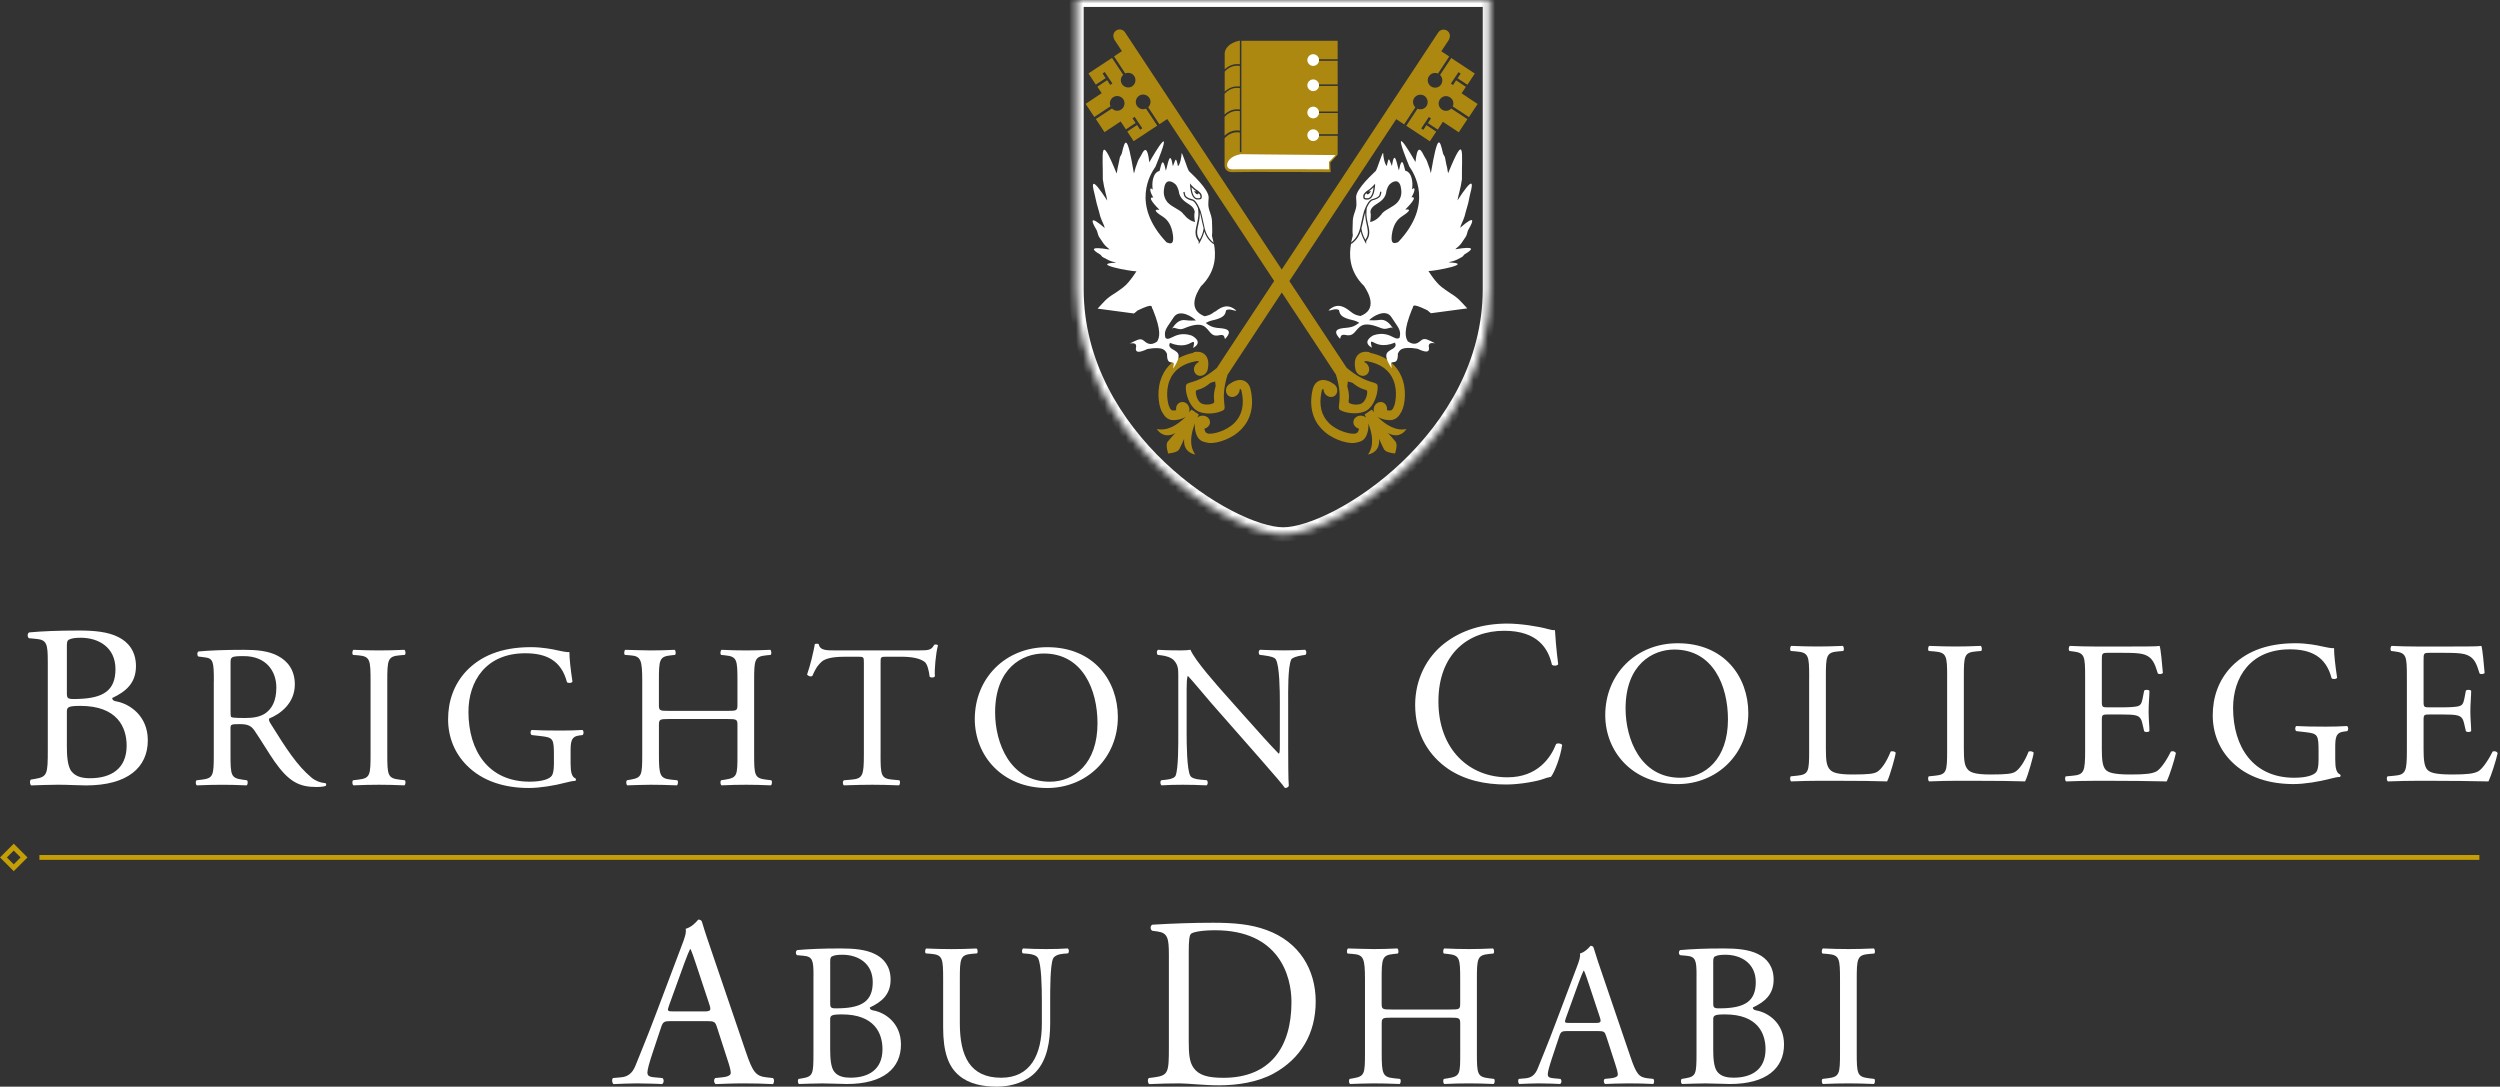 <svg width="352" height="153" viewBox="0 0 352 153" fill="none" xmlns="http://www.w3.org/2000/svg">
<rect x="0" y="0" width="352" height="153" fill="#333333" stroke="none"/>
<g clip-path="url(#clip0_2035_122)">
<path d="M6.727 93.135C6.727 90.713 6.597 90.089 5.124 89.959L4.077 89.86C3.814 89.663 3.848 89.171 4.111 89.042C5.878 88.878 8.105 88.779 11.152 88.779C13.215 88.779 15.18 88.943 16.654 89.697C18.063 90.386 19.144 91.696 19.144 93.79C19.144 96.147 17.769 97.359 15.805 98.276C15.805 98.604 16.067 98.703 16.425 98.767C18.192 99.095 20.812 100.732 20.812 104.236C20.812 108.036 17.995 110.587 12.1 110.587C11.152 110.587 9.545 110.489 8.17 110.489C6.795 110.489 5.615 110.553 4.404 110.587C4.206 110.489 4.141 109.967 4.339 109.769L4.929 109.67C6.666 109.376 6.73 109.015 6.73 105.576V93.132L6.727 93.135ZM9.415 97.492C9.415 98.409 9.449 98.474 11.117 98.409C14.457 98.279 16.258 97.297 16.258 94.217C16.258 91.136 13.867 89.796 11.38 89.796C10.66 89.796 10.169 89.86 9.872 89.993C9.545 90.092 9.415 90.256 9.415 90.846V97.495V97.492ZM9.415 105.088C9.415 106.269 9.48 107.937 10.104 108.657C10.725 109.411 11.708 109.574 12.69 109.574C15.603 109.574 17.831 108.264 17.831 104.99C17.831 102.404 16.521 99.388 11.315 99.388C9.548 99.388 9.415 99.586 9.415 100.241V105.088Z" fill="white"/>
<path d="M30.111 95.909C30.111 93.186 30.026 92.699 28.849 92.555L27.932 92.439C27.73 92.296 27.73 91.839 27.959 91.723C29.562 91.58 31.541 91.494 34.348 91.494C36.126 91.494 37.814 91.638 39.134 92.354C40.509 93.07 41.512 94.36 41.512 96.366C41.512 99.088 39.363 100.579 37.93 101.152C37.787 101.322 37.93 101.609 38.074 101.841C40.366 105.539 41.884 107.831 43.832 109.462C44.32 109.892 45.036 110.205 45.81 110.263C45.954 110.321 45.981 110.55 45.838 110.666C45.578 110.751 45.121 110.809 44.575 110.809C42.14 110.809 40.68 110.093 38.643 107.2C37.9 106.139 36.723 104.164 35.836 102.874C35.406 102.243 34.949 101.957 33.803 101.957C32.513 101.957 32.455 101.984 32.455 102.588V106.197C32.455 109.206 32.513 109.55 34.174 109.779L34.775 109.864C34.945 110.007 34.891 110.495 34.717 110.581C33.427 110.523 32.452 110.495 31.305 110.495C30.101 110.495 29.071 110.523 27.724 110.581C27.553 110.495 27.495 110.065 27.666 109.864L28.382 109.779C30.043 109.578 30.101 109.206 30.101 106.197V95.909H30.111ZM32.462 100.006C32.462 100.521 32.462 100.838 32.547 100.95C32.633 101.036 33.062 101.094 34.526 101.094C35.556 101.094 36.648 100.978 37.477 100.35C38.251 99.75 38.909 98.747 38.909 96.796C38.909 94.53 37.504 92.381 34.325 92.381C32.547 92.381 32.462 92.497 32.462 93.299V100.006Z" fill="white"/>
<path d="M52.176 95.936C52.176 92.9 52.118 92.412 50.429 92.269L49.713 92.211C49.542 92.095 49.597 91.58 49.771 91.494C51.204 91.552 52.179 91.58 53.38 91.58C54.581 91.58 55.502 91.552 56.935 91.494C57.105 91.58 57.163 92.095 56.993 92.211L56.276 92.269C54.584 92.412 54.53 92.9 54.53 95.936V106.136C54.53 109.172 54.588 109.574 56.276 109.776L56.993 109.861C57.163 109.977 57.109 110.492 56.935 110.577C55.502 110.519 54.526 110.492 53.38 110.492C52.176 110.492 51.204 110.519 49.771 110.577C49.6 110.492 49.542 110.031 49.713 109.861L50.429 109.776C52.121 109.574 52.176 109.175 52.176 106.136V95.936Z" fill="white"/>
<path d="M80.343 107.568C80.343 108.715 80.513 109.404 81.032 109.602C81.117 109.687 81.117 109.861 81.005 109.946C80.66 109.946 80.145 110.062 79.599 110.205C78.081 110.608 76.017 110.949 74.469 110.949C71.057 110.949 67.936 110.004 65.729 107.77C64.01 106.05 63.092 103.785 63.092 101.264C63.092 98.743 63.894 96.362 65.671 94.472C67.591 92.467 70.426 91.119 74.755 91.119C76.389 91.119 77.907 91.433 78.395 91.549C78.941 91.665 79.828 91.863 80.172 91.808C80.172 92.753 80.343 94.244 80.602 95.963C80.517 96.192 80.002 96.222 79.828 96.049C79.026 92.954 76.877 91.979 73.954 91.979C68.393 91.979 65.957 95.933 65.957 100.231C65.957 105.733 68.792 110.059 74.554 110.059C76.331 110.059 77.392 109.687 77.706 109.199C77.849 108.998 77.992 108.483 77.992 107.565V106.419C77.992 104.01 77.907 103.84 76.13 103.639L74.868 103.495C74.639 103.379 74.666 102.864 74.868 102.779C75.7 102.837 77.276 102.864 78.965 102.864C80.084 102.864 81.056 102.837 82.001 102.779C82.202 102.895 82.229 103.325 82.028 103.495L81.571 103.553C80.367 103.697 80.339 104.498 80.339 105.962V107.565L80.343 107.568Z" fill="white"/>
<path d="M94.21 101.237C92.835 101.237 92.777 101.295 92.777 102.155V106.194C92.777 109.202 92.92 109.605 94.524 109.776L95.356 109.861C95.53 109.977 95.472 110.492 95.298 110.577C93.749 110.519 92.777 110.492 91.658 110.492C90.427 110.492 89.451 110.55 88.335 110.577C88.165 110.492 88.107 110.031 88.278 109.861L88.765 109.776C90.369 109.489 90.427 109.202 90.427 106.194V95.878C90.427 92.869 90.225 92.381 88.735 92.269L87.991 92.211C87.82 92.095 87.875 91.58 88.049 91.494C89.454 91.522 90.427 91.58 91.658 91.58C92.777 91.58 93.749 91.552 94.981 91.494C95.151 91.58 95.209 92.095 95.039 92.211L94.493 92.269C92.832 92.439 92.774 92.869 92.774 95.878V99.173C92.774 100.06 92.832 100.091 94.206 100.091H102.4C103.775 100.091 103.833 100.064 103.833 99.173V95.878C103.833 92.869 103.775 92.439 102.086 92.269L101.541 92.211C101.37 92.095 101.425 91.58 101.599 91.494C102.919 91.552 103.891 91.58 105.065 91.58C106.238 91.58 107.156 91.552 108.445 91.494C108.616 91.58 108.674 92.095 108.503 92.211L107.903 92.269C106.241 92.439 106.183 92.869 106.183 95.878V106.194C106.183 109.202 106.241 109.574 107.903 109.776L108.592 109.861C108.762 109.977 108.708 110.492 108.534 110.577C107.159 110.519 106.183 110.492 105.065 110.492C103.891 110.492 102.857 110.519 101.599 110.577C101.428 110.492 101.37 110.031 101.541 109.861L102.086 109.776C103.833 109.489 103.833 109.202 103.833 106.194V102.155C103.833 101.295 103.775 101.237 102.4 101.237H94.206H94.21Z" fill="white"/>
<path d="M123.984 106.194C123.984 109.202 124.042 109.632 125.703 109.775L126.62 109.861C126.791 109.977 126.736 110.492 126.562 110.577C124.928 110.519 123.956 110.492 122.81 110.492C121.664 110.492 120.661 110.519 118.826 110.577C118.655 110.492 118.597 110.004 118.826 109.861L119.856 109.775C121.49 109.632 121.633 109.202 121.633 106.194V93.384C121.633 92.497 121.633 92.466 120.773 92.466H119.197C117.966 92.466 116.39 92.525 115.674 93.183C114.985 93.814 114.698 94.445 114.384 95.161C114.156 95.332 113.753 95.189 113.64 94.96C114.098 93.671 114.527 91.835 114.729 90.689C114.814 90.631 115.186 90.604 115.274 90.689C115.445 91.607 116.393 91.576 117.71 91.576H129.315C130.864 91.576 131.12 91.518 131.55 90.775C131.693 90.716 132.007 90.747 132.065 90.86C131.751 92.033 131.55 94.356 131.635 95.216C131.519 95.445 131.035 95.445 130.891 95.274C130.806 94.558 130.605 93.497 130.175 93.183C129.517 92.695 128.428 92.466 126.852 92.466H124.819C123.96 92.466 123.987 92.494 123.987 93.442V106.194H123.984Z" fill="white"/>
<path d="M137.25 101.237C137.25 95.506 141.548 91.123 147.45 91.123C154.068 91.123 157.394 95.909 157.394 100.95C157.394 106.739 152.98 110.952 147.45 110.952C141.088 110.952 137.25 106.395 137.25 101.237ZM154.528 101.841C154.528 97.113 152.437 92.013 146.962 92.013C143.981 92.013 140.112 94.046 140.112 100.323C140.112 104.563 142.176 110.065 147.822 110.065C151.26 110.065 154.528 107.487 154.528 101.841Z" fill="white"/>
<path d="M181.379 105.621C181.379 106.48 181.379 109.892 181.464 110.635C181.406 110.806 181.235 110.949 180.918 110.949C180.574 110.461 179.745 109.458 177.251 106.624L170.602 99.058C169.828 98.171 167.88 95.82 167.28 95.189H167.222C167.106 95.534 167.079 96.192 167.079 97.052V103.298C167.079 104.645 167.106 108.37 167.594 109.23C167.764 109.544 168.337 109.718 169.054 109.776L169.941 109.861C170.111 110.09 170.084 110.434 169.883 110.577C168.593 110.519 167.59 110.492 166.529 110.492C165.325 110.492 164.551 110.519 163.551 110.577C163.35 110.434 163.323 110.032 163.493 109.861L164.268 109.776C164.926 109.69 165.387 109.516 165.53 109.203C165.932 108.172 165.902 104.676 165.902 103.301V95.019C165.902 94.217 165.874 93.613 165.271 92.955C164.868 92.552 164.182 92.354 163.493 92.266L163.005 92.208C162.835 92.037 162.835 91.607 163.063 91.491C164.268 91.576 165.786 91.576 166.301 91.576C166.758 91.576 167.246 91.549 167.621 91.491C168.194 92.951 171.575 96.734 172.52 97.795L175.3 100.92C177.278 103.127 178.68 104.73 180.028 106.105H180.086C180.202 105.962 180.202 105.505 180.202 104.901V98.767C180.202 97.42 180.174 93.695 179.629 92.835C179.458 92.576 178.998 92.405 177.851 92.262L177.364 92.204C177.162 92.034 177.193 91.573 177.422 91.488C178.738 91.546 179.714 91.573 180.802 91.573C182.034 91.573 182.781 91.546 183.753 91.488C183.981 91.631 183.982 92.034 183.811 92.204L183.408 92.262C182.491 92.405 181.918 92.634 181.805 92.862C181.317 93.893 181.375 97.447 181.375 98.764V105.614L181.379 105.621Z" fill="white"/>
<path d="M203.382 90.584C205.773 88.718 208.819 87.8 212.224 87.8C213.991 87.8 216.481 88.162 218.019 88.588C218.412 88.687 218.64 88.752 218.937 88.718C218.971 89.472 219.135 91.535 219.394 93.531C219.23 93.76 218.739 93.794 218.511 93.596C218.019 91.368 216.546 88.813 211.797 88.813C206.786 88.813 202.529 91.989 202.529 98.767C202.529 105.546 206.885 109.445 212.254 109.445C216.478 109.445 218.347 106.695 219.097 104.761C219.326 104.597 219.817 104.662 219.95 104.891C219.722 106.593 218.869 108.756 218.378 109.376C217.985 109.441 217.593 109.574 217.231 109.704C216.512 109.967 214.154 110.458 212.057 110.458C209.109 110.458 206.295 109.868 203.904 108.264C201.284 106.463 199.254 103.482 199.254 99.259C199.254 95.622 200.891 92.511 203.382 90.58" fill="white"/>
<path d="M226.019 100.685C226.019 94.954 230.317 90.57 236.219 90.57C242.836 90.57 246.162 95.356 246.162 100.398C246.162 106.187 241.748 110.4 236.219 110.4C229.856 110.4 226.019 105.842 226.019 100.685ZM243.297 101.285C243.297 96.557 241.206 91.457 235.731 91.457C232.749 91.457 228.881 93.49 228.881 99.767C228.881 104.007 230.945 109.51 236.59 109.51C240.029 109.51 243.297 106.931 243.297 101.285Z" fill="white"/>
<path d="M254.732 95.325C254.732 92.317 254.674 91.859 252.869 91.716L252.153 91.658C251.982 91.542 252.037 91.027 252.211 90.942C253.814 91 254.79 91.027 255.936 91.027C257.082 91.027 258.027 91 259.46 90.942C259.63 91.027 259.688 91.546 259.518 91.658L258.829 91.716C257.137 91.859 257.082 92.317 257.082 95.325V105.297C257.082 107.101 257.167 107.848 257.683 108.391C257.996 108.705 258.542 109.049 260.807 109.049C263.243 109.049 263.843 108.933 264.304 108.677C264.877 108.333 265.624 107.302 266.194 105.839C266.364 105.696 266.91 105.812 266.91 106.01C266.91 106.323 266.108 109.247 265.706 110.021C264.242 109.963 261.524 109.936 258.569 109.936H255.933C254.728 109.936 253.811 109.963 252.207 110.021C252.037 109.936 251.979 109.475 252.149 109.305L253.009 109.22C254.67 109.049 254.728 108.647 254.728 105.638V95.322L254.732 95.325Z" fill="white"/>
<path d="M274.159 95.325C274.159 92.317 274.101 91.859 272.296 91.716L271.58 91.658C271.41 91.542 271.468 91.027 271.638 90.942C273.245 91 274.217 91.027 275.363 91.027C276.509 91.027 277.454 91 278.887 90.942C279.058 91.027 279.116 91.546 278.945 91.658L278.256 91.716C276.564 91.859 276.509 92.317 276.509 95.325V105.297C276.509 107.101 276.595 107.848 277.11 108.391C277.424 108.705 277.969 109.049 280.235 109.049C282.67 109.049 283.271 108.933 283.731 108.677C284.304 108.333 285.048 107.302 285.621 105.839C285.792 105.696 286.337 105.812 286.337 106.01C286.337 106.323 285.536 109.247 285.133 110.021C283.673 109.963 280.951 109.936 277.997 109.936H275.36C274.156 109.936 273.238 109.963 271.635 110.021C271.464 109.936 271.406 109.475 271.577 109.305L272.436 109.22C274.098 109.049 274.156 108.647 274.156 105.638V95.322L274.159 95.325Z" fill="white"/>
<path d="M293.586 95.325C293.586 92.344 293.528 91.914 291.84 91.716L291.383 91.658C291.212 91.542 291.267 91.027 291.441 90.942C292.672 91 293.648 91.027 294.821 91.027H300.208C302.043 91.027 303.732 91.027 304.076 90.942C304.247 91.43 304.421 93.493 304.533 94.752C304.417 94.923 303.96 94.981 303.817 94.81C303.387 93.463 303.128 92.46 301.64 92.088C301.04 91.945 300.122 91.918 298.86 91.918H296.796C295.937 91.918 295.937 91.975 295.937 93.064V98.795C295.937 99.596 296.022 99.596 296.882 99.596H298.543C299.747 99.596 300.634 99.538 300.979 99.426C301.323 99.31 301.524 99.139 301.668 98.423L301.896 97.249C302.04 97.079 302.527 97.079 302.64 97.277C302.64 97.966 302.524 99.081 302.524 100.169C302.524 101.2 302.64 102.291 302.64 102.919C302.524 103.12 302.04 103.12 301.896 102.946L301.637 101.827C301.521 101.312 301.323 100.882 300.75 100.739C300.348 100.623 299.662 100.596 298.543 100.596H296.882C296.022 100.596 295.937 100.623 295.937 101.37V105.409C295.937 106.927 296.022 107.903 296.483 108.391C296.827 108.735 297.427 109.049 299.948 109.049C302.156 109.049 302.984 108.933 303.616 108.619C304.131 108.333 304.905 107.33 305.649 105.839C305.85 105.696 306.249 105.781 306.365 106.04C306.164 107.043 305.447 109.25 305.076 110.025C302.497 109.967 299.945 109.939 297.397 109.939H294.818C293.586 109.939 292.611 109.967 290.922 110.025C290.752 109.939 290.694 109.479 290.864 109.308L291.809 109.223C293.443 109.08 293.586 108.65 293.586 105.641V95.325Z" fill="white"/>
<path d="M328.804 107.016C328.804 108.162 328.975 108.851 329.493 109.049C329.579 109.134 329.579 109.308 329.466 109.394C329.122 109.394 328.606 109.51 328.061 109.653C326.543 110.055 324.479 110.397 322.93 110.397C319.519 110.397 316.397 109.452 314.19 107.217C312.471 105.498 311.553 103.233 311.553 100.712C311.553 98.191 312.355 95.813 314.132 93.92C316.053 91.914 318.888 90.567 323.217 90.567C324.851 90.567 326.369 90.88 326.856 90.996C327.402 91.112 328.289 91.31 328.634 91.256C328.634 92.201 328.804 93.691 329.064 95.411C328.978 95.639 328.463 95.67 328.289 95.496C327.488 92.402 325.338 91.426 322.415 91.426C316.855 91.426 314.419 95.38 314.419 99.678C314.419 105.181 317.254 109.506 323.015 109.506C324.793 109.506 325.854 109.134 326.167 108.647C326.311 108.445 326.454 107.93 326.454 107.013V105.866C326.454 103.458 326.369 103.287 324.591 103.086L323.329 102.943C323.101 102.827 323.128 102.312 323.329 102.226C324.162 102.284 325.738 102.312 327.426 102.312C328.545 102.312 329.517 102.284 330.462 102.226C330.663 102.342 330.691 102.772 330.489 102.943L330.032 103.001C328.828 103.144 328.801 103.946 328.801 105.409V107.013L328.804 107.016Z" fill="white"/>
<path d="M338.888 95.325C338.888 92.344 338.83 91.914 337.142 91.716L336.685 91.658C336.514 91.542 336.569 91.027 336.743 90.942C337.974 91 338.95 91.027 340.123 91.027H345.51C347.345 91.027 349.034 91.027 349.378 90.942C349.549 91.43 349.723 93.493 349.835 94.752C349.719 94.923 349.262 94.981 349.119 94.81C348.689 93.463 348.43 92.46 346.942 92.088C346.342 91.945 345.424 91.918 344.162 91.918H342.098C341.239 91.918 341.239 91.975 341.239 93.064V98.795C341.239 99.596 341.324 99.596 342.184 99.596H343.845C345.049 99.596 345.936 99.538 346.281 99.426C346.625 99.31 346.826 99.139 346.97 98.423L347.198 97.249C347.342 97.079 347.829 97.079 347.942 97.277C347.942 97.966 347.826 99.081 347.826 100.169C347.826 101.2 347.942 102.291 347.942 102.919C347.826 103.12 347.342 103.12 347.198 102.946L346.939 101.827C346.823 101.312 346.625 100.882 346.052 100.739C345.65 100.623 344.964 100.596 343.845 100.596H342.184C341.324 100.596 341.239 100.623 341.239 101.37V105.409C341.239 106.927 341.324 107.903 341.785 108.391C342.129 108.735 342.729 109.049 345.25 109.049C347.458 109.049 348.286 108.933 348.918 108.619C349.433 108.333 350.207 107.33 350.951 105.839C351.152 105.696 351.551 105.781 351.667 106.04C351.466 107.043 350.749 109.25 350.378 110.025C347.799 109.967 345.247 109.939 342.699 109.939H340.12C338.888 109.939 337.913 109.967 336.224 110.025C336.054 109.939 335.996 109.479 336.166 109.308L337.111 109.223C338.745 109.08 338.888 108.65 338.888 105.641V95.325Z" fill="white"/>
<path d="M349.095 120.385H5.55V121.067H349.095V120.385Z" fill="#C39E06"/>
<path d="M1.934 122.663L0 120.729L1.934 118.795L3.868 120.729L1.934 122.663ZM0.965 120.729L1.934 121.698L2.903 120.729L1.934 119.76L0.965 120.729Z" fill="#C39E06"/>
<path d="M100.947 144.625C100.708 143.875 100.572 143.772 99.548 143.772H94.397C93.544 143.772 93.34 143.875 93.101 144.591L91.907 148.173C91.395 149.708 91.156 150.629 91.156 151.004C91.156 151.414 91.327 151.618 92.146 151.687L93.272 151.789C93.51 151.959 93.51 152.505 93.203 152.642C92.316 152.573 91.259 152.573 89.656 152.539C88.53 152.539 87.302 152.608 86.381 152.642C86.176 152.505 86.108 151.959 86.312 151.789L87.438 151.687C88.257 151.618 89.007 151.243 89.485 150.015C90.099 148.446 91.054 146.228 92.487 142.408L95.966 133.197C96.444 131.969 96.649 131.321 96.546 130.775C97.365 130.537 97.945 129.922 98.32 129.479C98.525 129.479 98.764 129.547 98.832 129.786C99.275 131.287 99.821 132.856 100.333 134.357L105.006 148.071C105.996 151.004 106.439 151.516 107.906 151.687L108.827 151.789C109.066 151.959 108.998 152.505 108.827 152.642C107.428 152.573 106.234 152.539 104.699 152.539C103.062 152.539 101.766 152.608 100.776 152.642C100.503 152.505 100.469 151.959 100.708 151.789L101.697 151.687C102.414 151.618 102.891 151.414 102.891 151.072C102.891 150.697 102.721 150.083 102.448 149.265L100.947 144.625ZM94.193 141.589C93.92 142.374 93.954 142.408 94.909 142.408H99.105C100.094 142.408 100.162 142.271 99.855 141.35L98.013 135.79C97.74 134.971 97.433 134.05 97.229 133.641H97.16C97.058 133.811 96.717 134.63 96.342 135.653L94.193 141.589Z" fill="white"/>
<path d="M114.541 137.353C114.541 135.231 114.425 134.688 113.136 134.572L112.218 134.487C111.99 134.317 112.017 133.887 112.245 133.771C113.794 133.628 115.742 133.542 118.406 133.542C120.211 133.542 121.93 133.686 123.219 134.344C124.451 134.944 125.396 136.09 125.396 137.926C125.396 139.99 124.192 141.05 122.472 141.852C122.472 142.139 122.701 142.224 123.018 142.282C124.567 142.569 126.856 144.001 126.856 147.068C126.856 150.391 124.393 152.628 119.235 152.628C118.403 152.628 117.001 152.543 115.797 152.543C114.592 152.543 113.562 152.601 112.501 152.628C112.331 152.543 112.273 152.083 112.443 151.912L112.958 151.827C114.476 151.568 114.534 151.254 114.534 148.245V137.356L114.541 137.353ZM116.892 141.163C116.892 141.965 116.919 142.023 118.382 141.965C121.306 141.849 122.882 140.989 122.882 138.298C122.882 135.606 120.791 134.429 118.611 134.429C117.98 134.429 117.55 134.487 117.294 134.6C117.008 134.685 116.892 134.828 116.892 135.343V141.16V141.163ZM116.892 147.812C116.892 148.842 116.95 150.305 117.492 150.936C118.034 151.595 118.897 151.738 119.754 151.738C122.305 151.738 124.253 150.592 124.253 147.726C124.253 145.461 123.107 142.828 118.549 142.828C117.001 142.828 116.888 142.998 116.888 143.571V147.812H116.892Z" fill="white"/>
<path d="M146.692 140.822C146.692 139.045 146.634 135.749 146.147 134.89C145.945 134.545 145.43 134.344 144.714 134.289L143.998 134.231C143.827 134.03 143.885 133.658 144.056 133.542C145.144 133.6 146.205 133.628 147.324 133.628C148.528 133.628 149.302 133.6 150.332 133.542C150.561 133.686 150.534 134.057 150.39 134.231L149.701 134.289C148.985 134.347 148.439 134.603 148.268 134.978C147.866 135.923 147.866 139.219 147.866 140.825V144.063C147.866 146.556 147.467 149.193 145.86 150.913C144.629 152.26 142.507 153.004 140.388 153.004C138.41 153.004 136.435 152.632 135.029 151.428C133.511 150.165 132.795 148.074 132.795 144.666V137.905C132.795 134.924 132.737 134.439 131.076 134.296L130.359 134.238C130.189 134.122 130.243 133.638 130.417 133.549C131.85 133.607 132.826 133.634 133.972 133.634C135.118 133.634 136.094 133.607 137.496 133.549C137.666 133.634 137.724 134.122 137.554 134.238L136.864 134.296C135.203 134.439 135.145 134.927 135.145 137.905V144.093C135.145 148.705 136.578 151.745 140.961 151.745C145.116 151.745 146.692 148.477 146.692 144.124V140.829V140.822Z" fill="white"/>
<path d="M164.578 134.46C164.578 132.072 164.407 131.356 162.975 131.151L162.224 131.049C161.951 130.878 161.917 130.332 162.258 130.196C165.158 130.025 167.921 129.923 170.82 129.923C173.72 129.923 176.108 130.128 178.325 130.946C182.931 132.618 185.25 136.507 185.25 141.01C185.25 145.512 183.169 149.06 179.281 151.175C177.063 152.369 174.266 152.813 171.639 152.813C169.456 152.813 167.273 152.54 166.079 152.54C164.646 152.54 163.418 152.574 161.815 152.642C161.61 152.54 161.542 151.994 161.746 151.789L162.531 151.687C164.51 151.414 164.578 151.005 164.578 147.423V134.46ZM167.375 146.638C167.375 148.446 167.477 149.538 168.057 150.357C168.808 151.414 170.104 151.755 172.253 151.755C178.871 151.755 181.839 147.423 181.839 141.078C181.839 137.325 180.031 130.98 171.093 130.98C169.081 130.98 167.989 131.253 167.716 131.458C167.443 131.663 167.375 132.515 167.375 134.051V146.638Z" fill="white"/>
<path d="M195.976 143.285C194.601 143.285 194.543 143.343 194.543 144.203V148.242C194.543 151.25 194.686 151.653 196.289 151.823L197.118 151.909C197.292 152.025 197.234 152.54 197.06 152.625C195.515 152.567 194.539 152.54 193.421 152.54C192.189 152.54 191.213 152.598 190.098 152.625C189.927 152.54 189.869 152.079 190.04 151.909L190.528 151.823C192.131 151.537 192.189 151.25 192.189 148.242V137.926C192.189 134.917 191.988 134.429 190.497 134.317L189.75 134.259C189.579 134.143 189.637 133.628 189.808 133.542C191.213 133.57 192.186 133.628 193.417 133.628C194.536 133.628 195.508 133.6 196.743 133.542C196.914 133.628 196.972 134.143 196.801 134.259L196.255 134.317C194.594 134.487 194.536 134.917 194.536 137.926V141.221C194.536 142.108 194.594 142.139 195.969 142.139H204.163C205.537 142.139 205.595 142.111 205.595 141.221V137.926C205.595 134.917 205.537 134.487 203.849 134.317L203.303 134.259C203.132 134.143 203.187 133.628 203.361 133.542C204.678 133.6 205.653 133.628 206.827 133.628C208 133.628 208.918 133.6 210.208 133.542C210.378 133.628 210.436 134.143 210.265 134.259L209.665 134.317C208.004 134.487 207.946 134.917 207.946 137.926V148.242C207.946 151.25 208.004 151.622 209.665 151.823L210.354 151.909C210.525 152.025 210.47 152.54 210.296 152.625C208.921 152.567 207.946 152.54 206.83 152.54C205.657 152.54 204.623 152.567 203.364 152.625C203.194 152.54 203.136 152.079 203.306 151.909L203.852 151.823C205.599 151.537 205.599 151.25 205.599 148.242V144.203C205.599 143.343 205.541 143.285 204.166 143.285H195.972H195.976Z" fill="white"/>
<path d="M226.148 145.891C225.947 145.26 225.835 145.174 224.975 145.174H220.649C219.933 145.174 219.763 145.26 219.561 145.863L218.558 148.872C218.129 150.162 217.927 150.936 217.927 151.25C217.927 151.594 218.071 151.765 218.76 151.823L219.705 151.908C219.906 152.051 219.906 152.509 219.647 152.625C218.903 152.567 218.013 152.567 216.665 152.539C215.72 152.539 214.687 152.597 213.916 152.625C213.745 152.509 213.687 152.051 213.858 151.908L214.802 151.823C215.492 151.765 216.119 151.451 216.522 150.417C217.037 149.101 217.839 147.238 219.043 144.028L221.966 136.291C222.369 135.261 222.539 134.715 222.454 134.258C223.143 134.057 223.628 133.542 223.945 133.17C224.115 133.17 224.317 133.228 224.375 133.429C224.746 134.688 225.207 136.008 225.637 137.267L229.563 148.787C230.396 151.25 230.767 151.68 231.999 151.823L232.773 151.908C232.974 152.051 232.916 152.509 232.773 152.625C231.6 152.567 230.597 152.539 229.307 152.539C227.933 152.539 226.844 152.597 226.012 152.625C225.783 152.509 225.753 152.051 225.954 151.908L226.786 151.823C227.387 151.765 227.789 151.594 227.789 151.308C227.789 150.994 227.646 150.475 227.417 149.79L226.155 145.894L226.148 145.891ZM220.475 143.342C220.247 144.001 220.274 144.031 221.076 144.031H224.6C225.432 144.031 225.487 143.915 225.231 143.145L223.682 138.474C223.454 137.785 223.194 137.014 223.024 136.67H222.966C222.88 136.813 222.594 137.502 222.277 138.362L220.472 143.349L220.475 143.342Z" fill="white"/>
<path d="M238.873 137.353C238.873 135.231 238.757 134.688 237.467 134.572L236.549 134.487C236.321 134.317 236.348 133.887 236.577 133.771C238.126 133.628 240.073 133.542 242.738 133.542C244.542 133.542 246.261 133.686 247.551 134.344C248.782 134.944 249.727 136.09 249.727 137.926C249.727 139.99 248.523 141.05 246.804 141.852C246.804 142.139 247.032 142.224 247.35 142.282C248.898 142.569 251.191 144.001 251.191 147.068C251.191 150.391 248.728 152.628 243.57 152.628C242.738 152.628 241.336 152.543 240.131 152.543C238.927 152.543 237.897 152.601 236.836 152.628C236.665 152.543 236.607 152.083 236.778 151.912L237.293 151.827C238.811 151.568 238.869 151.254 238.869 148.245V137.356L238.873 137.353ZM241.223 141.163C241.223 141.965 241.25 142.023 242.714 141.965C245.637 141.849 247.213 140.989 247.213 138.298C247.213 135.606 245.122 134.429 242.942 134.429C242.311 134.429 241.881 134.487 241.626 134.6C241.339 134.685 241.223 134.828 241.223 135.343V141.16V141.163ZM241.223 147.812C241.223 148.842 241.281 150.305 241.823 150.936C242.369 151.595 243.229 151.738 244.088 151.738C246.64 151.738 248.588 150.592 248.588 147.726C248.588 145.461 247.442 142.828 242.884 142.828C241.336 142.828 241.223 142.998 241.223 143.571V147.812Z" fill="white"/>
<path d="M259.074 137.984C259.074 134.948 259.016 134.46 257.328 134.317L256.611 134.259C256.441 134.143 256.495 133.628 256.669 133.542C258.102 133.6 259.078 133.628 260.278 133.628C261.479 133.628 262.4 133.6 263.833 133.542C264.003 133.628 264.061 134.143 263.891 134.259L263.174 134.317C261.482 134.46 261.428 134.948 261.428 137.984V148.184C261.428 151.22 261.486 151.622 263.174 151.823L263.891 151.909C264.061 152.025 264.007 152.54 263.833 152.625C262.4 152.567 261.425 152.54 260.278 152.54C259.074 152.54 258.102 152.567 256.669 152.625C256.499 152.54 256.441 152.079 256.611 151.909L257.328 151.823C259.02 151.622 259.074 151.223 259.074 148.184V137.984Z" fill="white"/>
<mask id="path-26-inside-1_2035_122" fill="white">
<path d="M209.77 -0.024V40.705C209.77 61.672 188.147 75.242 180.676 75.242C173.205 75.242 151.582 61.672 151.582 40.705V-0.024H209.788"/>
</mask>
<path d="M151.582 -0.024V-1.024H150.582V-0.024H151.582ZM209.77 -0.024H208.77V40.705H209.77H210.77V-0.024H209.77ZM209.77 40.705H208.77C208.77 50.828 203.549 59.217 197.336 65.111C194.234 68.053 190.907 70.35 187.913 71.907C184.886 73.48 182.305 74.242 180.676 74.242V75.242V76.242C182.782 76.242 185.706 75.308 188.835 73.681C191.996 72.038 195.475 69.632 198.713 66.561C205.179 60.428 210.77 51.549 210.77 40.705H209.77ZM180.676 75.242V74.242C179.047 74.242 176.466 73.48 173.439 71.907C170.445 70.35 167.118 68.053 164.016 65.111C157.803 59.217 152.582 50.828 152.582 40.705H151.582H150.582C150.582 51.549 156.173 60.428 162.639 66.561C165.876 69.632 169.356 72.038 172.517 73.681C175.646 75.308 178.569 76.242 180.676 76.242V75.242ZM151.582 40.705H152.582V-0.024H151.582H150.582V40.705H151.582ZM151.582 -0.024V0.976H209.788V-0.024V-1.024H151.582V-0.024Z" fill="white" mask="url(#path-26-inside-1_2035_122)"/>
<path d="M192.484 57.763L192.465 57.782L192.484 57.763Z" fill="#AD8810"/>
<path d="M158.506 18.228L159.887 17.314L159.457 16.65L159.761 16.453L160.837 18.067L160.532 18.264L160.102 17.601L158.722 18.515L159.618 19.878L162.935 17.69L161.357 15.288C160.909 15.485 160.371 15.341 160.084 14.911C159.779 14.445 159.905 13.8 160.389 13.477C160.855 13.172 161.501 13.297 161.823 13.782C162.11 14.212 162.021 14.75 161.662 15.091L163.24 17.493L164.351 16.758L186.602 50.466L188.108 52.761C189.274 56.58 187.983 57.404 188.807 57.799C189.704 58.247 191.479 58.408 192.483 57.763C193.487 57.1 194.025 55.414 193.971 54.41C193.935 53.514 192.68 54.356 189.614 51.792L188.108 49.515L158.363 4.494C158.076 4.135 157.556 4.028 157.162 4.297C156.767 4.548 156.642 5.068 156.875 5.48V5.516C156.875 5.516 156.875 5.534 156.875 5.552C156.875 5.552 156.875 5.552 156.893 5.57L157.968 7.201L156.857 7.937L158.435 10.339C158.883 10.142 159.421 10.285 159.708 10.716C160.012 11.182 159.887 11.827 159.421 12.15C158.955 12.455 158.309 12.329 157.986 11.863C157.7 11.433 157.771 10.877 158.148 10.536L156.57 8.152L153.253 10.339L154.293 11.917L155.673 11.002L155.243 10.339L155.548 10.142L156.624 11.756L156.319 11.953L155.889 11.289L154.508 12.204L155.118 13.118L152.859 14.624L154.078 16.471L156.355 14.965C156.158 14.517 156.301 13.979 156.731 13.692C157.197 13.369 157.843 13.513 158.166 13.979C158.47 14.445 158.345 15.091 157.879 15.413C157.449 15.7 156.893 15.628 156.57 15.27L154.293 16.758L155.512 18.605L157.789 17.099L158.524 18.21L158.506 18.228ZM189.704 54.356L189.776 53.711L190.421 53.89C191.891 55.109 192.501 54.715 192.501 55.145C192.537 55.629 192.268 56.436 191.784 56.759C191.3 57.082 190.457 56.992 190.027 56.777C189.632 56.598 190.242 56.203 189.686 54.356H189.704Z" fill="#AD8810"/>
<path d="M192.86 49.587C191.981 49.408 191.479 49.677 191.21 49.946C190.636 50.519 190.726 51.47 190.834 51.972C190.851 52.115 190.905 52.277 191.013 52.42C191.336 52.904 191.945 53.066 192.376 52.779C192.806 52.492 192.913 51.864 192.591 51.398C192.465 51.201 192.286 51.057 192.089 50.986C192.089 50.932 192.124 50.896 192.142 50.878C192.178 50.86 192.286 50.806 192.609 50.878C194.419 51.237 195.639 52.133 196.195 53.532C196.858 55.163 196.428 57.028 196.212 57.351L196.141 57.53C196.069 57.638 195.908 57.781 195.8 57.799C195.746 57.799 195.531 57.799 195.28 57.763C195.37 57.243 195.083 56.759 194.635 56.633C194.133 56.49 193.595 56.831 193.451 57.386C193.38 57.62 193.397 57.871 193.487 58.068C193.38 57.942 193.254 57.799 193.146 57.673L192.824 57.889L192.465 58.139L192.124 58.355C192.196 58.498 192.286 58.642 192.34 58.803C192.178 58.66 191.981 58.552 191.73 58.534C191.156 58.462 190.636 58.821 190.565 59.323C190.493 59.807 190.851 60.237 191.354 60.363C191.3 60.614 191.21 60.793 191.174 60.847C191.12 60.937 190.923 61.026 190.798 61.062H190.6C190.224 61.116 188.341 60.793 187.086 59.538C186.028 58.462 185.688 57.01 186.064 55.199C186.118 54.894 186.226 54.787 186.244 54.769C186.261 54.769 186.297 54.769 186.351 54.769C186.351 54.984 186.405 55.199 186.53 55.396C186.853 55.88 187.463 56.042 187.893 55.755C188.323 55.468 188.413 54.84 188.108 54.374C188.019 54.231 187.893 54.123 187.768 54.052C187.337 53.747 186.513 53.298 185.759 53.603C185.419 53.747 184.971 54.087 184.791 54.966C184.146 58.05 185.401 59.879 186.566 60.847C188.037 62.084 190.134 62.568 190.941 62.317H190.977C191.156 62.281 191.515 62.21 191.838 62.012C191.999 61.905 192.16 61.743 192.286 61.528C192.537 61.116 192.752 60.327 192.644 59.592C193.254 61.098 193.505 62.748 192.609 64.002C192.913 63.931 194.204 63.662 194.186 62.048C194.186 61.959 194.186 61.869 194.168 61.779C194.168 61.797 194.186 61.833 194.204 61.851C194.545 62.586 194.545 62.64 194.724 62.963C194.904 63.285 194.85 63.662 196.428 63.859C196.876 62.317 196.499 62.21 196.266 61.923C196.051 61.636 195.997 61.6 195.459 61.008C195.441 60.99 195.424 60.955 195.388 60.937C195.477 60.99 195.549 61.026 195.639 61.08C197.109 61.743 197.862 60.65 198.041 60.399C196.535 60.739 195.101 59.825 193.953 58.677C194.599 59.09 195.424 59.197 195.926 59.144C196.177 59.108 196.374 59.018 196.553 58.91C196.876 58.695 197.055 58.408 197.163 58.247V58.211C197.719 57.566 198.095 55.432 197.539 53.603C197.091 52.151 195.926 50.286 192.824 49.659L192.86 49.587Z" fill="#AD8810"/>
<path d="M203.116 17.116L205.393 18.622L206.612 16.776L204.335 15.288C203.994 15.646 203.438 15.718 203.026 15.431C202.542 15.108 202.416 14.481 202.739 13.997C203.062 13.513 203.689 13.387 204.173 13.71C204.604 13.997 204.747 14.534 204.55 14.983L206.827 16.489L208.046 14.642L205.787 13.136L206.397 12.222L205.016 11.307L204.586 11.971L204.281 11.773L205.357 10.16L205.662 10.357L205.231 11.02L206.612 11.935L207.652 10.357L204.335 8.17L202.757 10.554C203.116 10.895 203.187 11.451 202.918 11.881C202.614 12.365 201.968 12.491 201.484 12.168C201.018 11.845 200.874 11.218 201.197 10.733C201.484 10.303 202.022 10.16 202.47 10.357L204.048 7.954L202.936 7.219L204.012 5.588C204.012 5.588 204.012 5.588 204.03 5.57C204.03 5.57 204.03 5.552 204.03 5.534V5.498C204.263 5.086 204.138 4.566 203.743 4.315C203.349 4.064 202.829 4.153 202.542 4.512L172.832 49.515L171.326 51.81C168.26 54.374 167.005 53.514 166.969 54.428C166.898 55.432 167.453 57.117 168.458 57.781C169.462 58.444 171.219 58.283 172.133 57.817C172.958 57.44 171.667 56.597 172.832 52.779L174.338 50.483L196.589 16.776L197.701 17.511L199.279 15.108C198.92 14.768 198.848 14.212 199.117 13.799C199.44 13.333 200.068 13.19 200.552 13.495C201.018 13.817 201.161 14.445 200.856 14.929C200.57 15.359 200.032 15.503 199.583 15.306L198.006 17.708L201.323 19.895L202.219 18.533L200.838 17.618L200.408 18.282L200.103 18.085L201.179 16.471L201.484 16.668L201.054 17.332L202.434 18.246L203.169 17.134L203.116 17.116ZM170.842 56.777C170.412 56.992 169.569 57.064 169.085 56.759C168.601 56.436 168.35 55.629 168.368 55.145C168.368 54.715 168.995 55.127 170.448 53.89L171.093 53.711L171.165 54.356C170.609 56.185 171.219 56.58 170.824 56.777H170.842Z" fill="#AD8810"/>
<path d="M168.027 49.587C168.906 49.408 169.408 49.677 169.677 49.946C170.25 50.519 170.161 51.47 170.053 51.972C170.035 52.115 169.981 52.277 169.874 52.42C169.551 52.904 168.941 53.066 168.511 52.779C168.081 52.492 167.973 51.864 168.296 51.398C168.422 51.201 168.601 51.057 168.798 50.986C168.798 50.932 168.762 50.896 168.744 50.878C168.726 50.86 168.601 50.806 168.278 50.878C166.467 51.237 165.248 52.133 164.692 53.532C164.029 55.163 164.459 57.028 164.674 57.351L164.746 57.53C164.818 57.638 164.979 57.781 165.087 57.799C165.14 57.799 165.356 57.799 165.607 57.763C165.517 57.243 165.786 56.759 166.252 56.633C166.754 56.49 167.292 56.831 167.435 57.386C167.507 57.62 167.489 57.871 167.417 58.068C167.525 57.942 167.651 57.799 167.758 57.673L168.099 57.889L168.457 58.139L168.798 58.355C168.726 58.498 168.655 58.642 168.583 58.803C168.744 58.66 168.942 58.552 169.193 58.534C169.766 58.462 170.286 58.821 170.358 59.323C170.43 59.807 170.071 60.237 169.569 60.363C169.623 60.614 169.712 60.793 169.748 60.847C169.802 60.937 169.999 61.026 170.125 61.062H170.304C170.681 61.116 172.563 60.793 173.818 59.538C174.876 58.462 175.217 57.01 174.84 55.199C174.787 54.894 174.697 54.787 174.661 54.769C174.643 54.769 174.607 54.769 174.553 54.769C174.553 54.984 174.5 55.199 174.374 55.396C174.051 55.88 173.442 56.042 173.012 55.755C172.581 55.468 172.492 54.84 172.796 54.374C172.886 54.231 173.012 54.123 173.137 54.052C173.567 53.747 174.392 53.298 175.145 53.603C175.486 53.747 175.952 54.087 176.113 54.966C176.759 58.05 175.504 59.879 174.338 60.847C172.868 62.084 170.77 62.568 169.963 62.317H169.928C169.748 62.281 169.39 62.21 169.067 62.012C168.906 61.905 168.744 61.743 168.619 61.528C168.368 61.116 168.153 60.327 168.26 59.592C167.651 61.098 167.4 62.748 168.296 64.002C167.991 63.931 166.7 63.662 166.718 62.048C166.718 61.959 166.718 61.869 166.736 61.779C166.736 61.797 166.718 61.833 166.7 61.851C166.36 62.586 166.36 62.64 166.18 62.963C166.001 63.285 166.055 63.662 164.477 63.859C164.029 62.317 164.405 62.21 164.638 61.923C164.854 61.636 164.907 61.6 165.445 61.008C165.463 60.99 165.481 60.955 165.517 60.937C165.427 60.99 165.356 61.026 165.266 61.08C163.796 61.743 163.043 60.65 162.863 60.399C164.369 60.739 165.804 59.825 166.951 58.677C166.306 59.09 165.481 59.197 164.997 59.144C164.746 59.108 164.549 59.018 164.369 58.91C164.047 58.695 163.867 58.408 163.76 58.247V58.211C163.204 57.566 162.827 55.432 163.383 53.603C163.832 52.151 164.997 50.286 168.099 49.659L168.027 49.587Z" fill="#AD8810"/>
<path d="M185.186 19.107V18.892H188.36V15.915H185.186V15.7H188.36V12.096H185.186V11.881H188.342V8.564H185.186V8.349H188.342V5.749H174.787V21.419H174.572V18.658C173.478 18.479 172.743 19.107 172.42 19.465V23.356C172.456 23.858 172.832 24.252 173.496 24.235C174.59 24.181 187.355 24.235 187.355 24.235L187.302 22.908L188.342 21.76V19.125H185.186V19.107Z" fill="#AD8810"/>
<path d="M174.572 18.389V15.646C173.478 15.467 172.743 16.094 172.42 16.453V19.107C172.832 18.712 173.568 18.228 174.572 18.389Z" fill="#AD8810"/>
<path d="M172.438 9.765C172.85 9.371 173.585 8.905 174.571 9.048V5.713C172.976 6.018 172.348 6.986 172.438 7.704V9.748V9.765Z" fill="#AD8810"/>
<path d="M174.572 9.282C173.496 9.102 172.761 9.712 172.438 10.088V12.903C172.85 12.509 173.586 12.043 174.572 12.186V9.282Z" fill="#AD8810"/>
<path d="M174.572 12.401C173.496 12.222 172.761 12.832 172.42 13.208V16.131C172.832 15.736 173.568 15.252 174.572 15.413V12.401Z" fill="#AD8810"/>
<path d="M187.714 21.832C179.807 21.779 175.325 21.707 174.679 21.707C173.209 21.976 172.725 22.818 172.779 23.302C172.814 23.643 173.065 23.84 173.478 23.84H173.514C173.854 23.84 175.181 23.823 177.602 23.823C181.08 23.823 185.688 23.823 187.015 23.84H187.14L187.122 22.8L188.055 21.832H187.732H187.714Z" fill="white"/>
<path d="M185.724 8.456C185.724 8.905 185.347 9.281 184.899 9.281C184.451 9.281 184.074 8.905 184.074 8.456C184.074 8.008 184.451 7.632 184.899 7.632C185.347 7.632 185.724 8.008 185.724 8.456Z" fill="white"/>
<path d="M185.724 12.007C185.724 12.455 185.347 12.831 184.899 12.831C184.451 12.831 184.074 12.455 184.074 12.007C184.074 11.558 184.451 11.182 184.899 11.182C185.347 11.182 185.724 11.558 185.724 12.007Z" fill="white"/>
<path d="M185.724 15.843C185.724 16.292 185.347 16.668 184.899 16.668C184.451 16.668 184.074 16.292 184.074 15.843C184.074 15.395 184.451 15.019 184.899 15.019C185.347 15.019 185.724 15.395 185.724 15.843Z" fill="white"/>
<path d="M185.724 19.035C185.724 19.483 185.347 19.86 184.899 19.86C184.451 19.86 184.074 19.483 184.074 19.035C184.074 18.587 184.451 18.21 184.899 18.21C185.347 18.21 185.724 18.587 185.724 19.035Z" fill="white"/>
<path d="M171.075 43.849C170.465 44.316 170.25 44.387 169.605 44.531C167.22 43.599 168.368 41.411 169.085 40.317C171.326 38.148 171.201 35.727 170.914 34.293L170.842 34.383C170.842 34.383 170.788 34.329 170.717 34.257C170.017 33.701 169.712 33.056 169.569 32.59C169.497 32.877 169.39 33.181 169.246 33.504C169.192 33.594 169.157 33.666 169.121 33.755C169.085 33.845 169.031 33.952 168.959 34.078L168.78 34.383V34.024C168.78 34.024 168.69 33.827 168.529 33.576C168.153 32.913 168.404 31.98 168.511 31.622V31.568C168.78 30.492 168.78 29.99 168.673 29.309C168.242 28.34 167.919 28.251 167.74 28.215H167.704C166.754 27.928 166.7 27.569 166.646 27.229C166.646 27.175 166.629 27.103 166.611 27.049L166.79 27.014C166.79 27.014 166.826 27.157 166.826 27.211C166.88 27.516 166.915 27.785 167.758 28.018H167.794C168.027 28.089 168.475 28.197 169.049 29.721C169.175 30.115 169.264 30.528 169.444 31.353L169.623 32.159C169.73 32.572 169.946 33.414 170.824 34.132C170.842 34.15 170.86 34.167 170.878 34.185C170.788 33.755 170.681 33.414 170.645 33.199C170.734 32.518 170.645 31.98 170.645 31.084C170.645 31.084 170.645 30.653 170.34 29.811C170.035 28.968 170.143 28.556 170.179 27.838C170.232 26.637 167.651 24.36 167.417 24.109C167.184 23.858 166.342 20.971 166.36 21.689C166.36 22.047 166.18 23.141 165.858 23.41C165.535 21.778 165.499 22.639 165.14 23.41C164.728 20.828 164.423 23.266 164.154 24.037C163.652 21.599 163.437 23.625 163.258 24.073C162.361 24.252 162.128 25.705 162.308 26.691C161.77 26.189 161.895 27.049 162.397 27.82C161.411 27.641 162.756 29.04 163.258 29.542C162.092 29.398 163.114 30.133 163.76 30.528C164.387 30.94 164.979 31.693 165.158 33.145C165.338 34.598 164.656 34.275 164.262 34.132C159.152 28.753 162.056 24.378 162.684 23.482C165.445 16.758 162.684 21.312 161.823 22.854C161.572 20.577 161.142 20.882 160.694 21.832C160.568 22.083 160.317 22.406 160.21 22.71C160.084 23.033 160.013 23.32 159.887 23.607C159.779 23.912 159.762 24.217 159.654 24.414C158.704 18.766 158.417 19.591 157.951 21.599C157.897 21.796 157.718 21.975 157.664 22.209C157.574 22.621 157.502 23.105 157.395 23.517C157.305 23.822 157.323 24.127 157.215 24.414C154.741 18.318 155.315 21.796 155.279 25.274C155.458 26.547 155.817 27.605 155.907 28.251C153.737 24.898 153.647 25.597 154.114 27.318C154.257 27.856 154.347 28.502 154.562 29.165C154.687 29.542 154.813 30.098 154.92 30.474C155.136 31.173 155.458 31.64 155.548 32.106C153.379 30.241 153.612 31.084 154.383 32.357C154.544 32.626 154.562 33.056 154.741 33.343C154.956 33.666 155.171 33.988 155.369 34.275C155.674 34.723 156.104 34.956 156.229 35.136C153.289 34.634 153.773 35.19 154.885 35.817C155.028 35.907 155.118 36.122 155.279 36.212C155.548 36.355 155.835 36.498 156.104 36.642C156.516 36.857 156.964 36.893 157.162 36.983C153.414 37.126 159.062 38.202 160.013 38.202C159.779 38.56 159.385 39.152 158.883 39.744C158.381 40.335 157.986 40.604 156.982 41.286C155.709 42.057 155.494 42.451 154.544 43.455L159.654 44.136C159.654 44.136 159.923 43.957 160.156 43.724C162.684 42.505 162.003 43.276 162.325 43.581C163.545 46.611 163.276 47.507 162.917 48.099C161.931 48.78 161.429 48.278 160.981 47.92C160.532 47.561 159.995 47.92 159.08 48.368C159.977 48.224 159.941 48.547 159.977 48.78C159.708 49.856 160.604 49.587 161.554 49.139C163.939 48.726 164.083 49.408 164.316 49.82C164.316 50.986 164.638 50.986 165.033 51.039C165.445 51.075 165.212 51.308 165.176 51.9C166.575 49.82 165.714 49.605 165.356 49.318C164.405 48.87 164.638 48.511 164.728 48.278C166.485 48.995 167.4 48.422 167.848 48.188C168.296 47.955 168.081 48.601 167.991 48.995C169.354 48.224 168.224 47.453 167.758 47.238C166.395 46.79 165.553 47.238 164.997 47.507C164.459 47.776 164.369 47.74 164.1 47.597C163.778 46.467 164.423 46.019 165.23 44.71C166.037 43.401 167.937 44.62 168.386 45.123C167.973 45.123 167.579 45.176 166.987 45.087C166.037 44.907 165.445 45.625 164.997 46.306C165.23 46.073 165.356 46.163 165.535 46.216C166.252 46.449 166.431 46.36 167.113 46.073C169.282 45.266 169.695 46.073 169.999 46.342C170.681 47.202 170.896 47.292 171.487 47.238C172.438 47.005 172.348 47.382 172.474 47.74C173.962 46.198 172.061 46.252 171.344 46.163C170.627 46.073 170.358 45.894 169.766 45.481C170.34 45.141 170.699 45.123 171.219 44.979C172.438 44.62 172.527 44.208 172.635 43.688C173.119 43.383 173.8 43.814 174.087 43.742C172.778 42.541 171.703 43.419 171.093 43.885L171.075 43.849ZM167.722 26.045C167.722 26.045 168.206 26.583 168.565 26.78C168.69 26.852 169.246 27.247 169.21 27.623C169.21 27.659 169.21 27.677 169.21 27.713C169.21 27.982 169.121 28.089 168.673 28.089C168.619 28.089 168.583 28.089 168.511 28.089H168.457C168.224 27.982 167.668 27.785 167.561 26.099V25.83L167.722 26.027V26.045ZM166.664 30.205C166.342 29.578 165.033 29.219 164.351 28.448C163.616 27.516 163.903 26.583 163.975 26.171C164.316 25.023 165.248 25.723 165.481 25.92C165.714 26.135 165.876 26.565 165.965 26.888C166.073 27.964 166.862 28.394 167.471 28.807C168.081 29.201 168.206 29.613 168.224 29.882C168.099 30.205 168.188 30.922 168.26 31.263C168.26 31.263 167.74 31.155 167.364 30.851C167.113 30.689 166.826 30.384 166.682 30.187L166.664 30.205Z" fill="white"/>
<path d="M168.726 31.639C168.637 31.944 168.404 32.858 168.726 33.45C168.816 33.594 168.888 33.701 168.924 33.773C168.942 33.737 168.96 33.683 168.977 33.647C169.013 33.558 169.049 33.486 169.103 33.396C169.3 32.966 169.426 32.554 169.462 32.195V32.105L169.282 31.37C169.121 30.653 169.049 30.259 168.942 29.9C168.942 30.348 168.906 30.85 168.726 31.604V31.657V31.639Z" fill="white"/>
<path d="M168.529 27.91H168.547C168.547 27.91 168.637 27.91 168.673 27.91C169.013 27.91 169.013 27.874 169.013 27.713C169.013 27.677 169.013 27.641 169.013 27.605C169.013 27.48 168.924 27.336 168.762 27.175C168.762 27.283 168.708 27.372 168.565 27.354C168.35 27.318 168.117 26.924 168.117 26.924C168.117 26.924 168.296 26.924 168.475 26.942C168.475 26.942 168.475 26.942 168.457 26.942C168.206 26.799 167.937 26.547 167.758 26.368C167.902 27.695 168.332 27.856 168.511 27.91H168.529Z" fill="white"/>
<path d="M187.068 43.706C187.355 43.778 188.036 43.348 188.52 43.653C188.646 44.172 188.718 44.585 189.937 44.944C190.457 45.087 190.815 45.105 191.389 45.446C190.797 45.858 190.528 46.037 189.811 46.127C189.094 46.217 187.194 46.181 188.682 47.705C188.807 47.346 188.736 46.987 189.668 47.203C190.26 47.239 190.475 47.149 191.156 46.306C191.479 46.037 191.873 45.23 194.043 46.037C194.724 46.306 194.903 46.396 195.621 46.181C195.8 46.127 195.943 46.037 196.158 46.27C195.71 45.589 195.118 44.872 194.168 45.051C193.577 45.141 193.182 45.087 192.77 45.087C193.218 44.585 195.118 43.366 195.925 44.675C196.732 45.983 197.378 46.432 197.055 47.561C196.786 47.705 196.696 47.74 196.158 47.471C195.62 47.203 194.76 46.754 193.397 47.203C192.949 47.436 191.819 48.189 193.164 48.96C193.074 48.547 192.841 47.92 193.29 48.153C193.738 48.386 194.652 48.96 196.409 48.242C196.499 48.476 196.732 48.834 195.782 49.282C195.423 49.551 194.563 49.785 195.961 51.864C195.907 51.273 195.692 51.057 196.105 51.004C196.517 50.95 196.822 50.95 196.822 49.785C197.055 49.372 197.18 48.709 199.583 49.103C200.533 49.551 201.43 49.82 201.161 48.745C201.215 48.511 201.161 48.207 202.057 48.332C201.161 47.884 200.605 47.525 200.157 47.884C199.708 48.242 199.206 48.745 198.22 48.063C197.862 47.471 197.593 46.575 198.812 43.545C199.135 43.222 198.453 42.469 200.981 43.688C201.215 43.922 201.483 44.101 201.483 44.101L206.593 43.419C205.643 42.433 205.428 42.021 204.155 41.25C203.169 40.569 202.756 40.3 202.254 39.708C201.752 39.116 201.358 38.543 201.125 38.166C202.075 38.166 207.723 37.09 203.976 36.947C204.173 36.839 204.621 36.803 205.034 36.606C205.303 36.481 205.589 36.337 205.858 36.176C206.02 36.086 206.109 35.871 206.253 35.781C207.364 35.136 207.849 34.598 204.908 35.1C205.034 34.921 205.464 34.688 205.769 34.239C205.966 33.953 206.181 33.63 206.396 33.307C206.576 33.02 206.593 32.59 206.755 32.321C207.508 31.048 207.741 30.205 205.589 32.07C205.697 31.604 206.002 31.138 206.217 30.438C206.324 30.062 206.45 29.506 206.576 29.13C206.791 28.484 206.862 27.821 207.006 27.283C207.472 25.561 207.382 24.88 205.213 28.215C205.303 27.57 205.679 26.494 205.84 25.239C205.787 21.76 206.378 18.282 203.904 24.378C203.796 24.091 203.814 23.787 203.725 23.482C203.599 23.051 203.545 22.585 203.456 22.173C203.402 21.958 203.205 21.778 203.169 21.563C202.703 19.555 202.434 18.73 201.466 24.378C201.376 24.181 201.358 23.858 201.232 23.571C201.125 23.267 201.035 22.998 200.91 22.675C200.784 22.352 200.533 22.047 200.426 21.796C199.977 20.846 199.529 20.541 199.296 22.818C198.435 21.276 195.692 16.722 198.435 23.446C199.063 24.342 201.95 28.735 196.858 34.096C196.445 34.239 195.782 34.544 195.961 33.11C196.14 31.658 196.732 30.904 197.36 30.492C197.987 30.08 199.027 29.363 197.862 29.506C198.364 29.004 199.708 27.605 198.722 27.785C199.224 27.014 199.35 26.153 198.812 26.655C198.991 25.669 198.776 24.217 197.862 24.038C197.682 23.589 197.449 21.563 196.965 24.002C196.696 23.231 196.374 20.792 195.979 23.374C195.62 22.603 195.567 21.742 195.262 23.374C194.939 23.105 194.76 21.994 194.76 21.653C194.76 20.936 193.935 23.804 193.702 24.073C193.469 24.324 190.887 26.601 190.941 27.803C190.977 28.52 191.084 28.95 190.779 29.775C190.475 30.6 190.475 31.048 190.475 31.048C190.475 31.945 190.385 32.482 190.475 33.164C190.439 33.361 190.331 33.702 190.242 34.15C190.242 34.15 190.277 34.114 190.295 34.096C191.174 33.379 191.389 32.536 191.497 32.124L191.676 31.317C191.855 30.51 191.945 30.098 192.07 29.685C192.644 28.161 193.092 28.054 193.326 28H193.361C194.204 27.749 194.24 27.48 194.294 27.175C194.294 27.104 194.312 27.05 194.33 26.978L194.509 27.014C194.509 27.014 194.491 27.139 194.473 27.193C194.419 27.534 194.365 27.874 193.415 28.161H193.379C193.2 28.215 192.877 28.287 192.447 29.273C192.357 29.954 192.339 30.456 192.608 31.532V31.586C192.716 31.945 192.967 32.877 192.608 33.54C192.447 33.809 192.357 33.953 192.357 33.989V34.347L192.178 34.042C192.106 33.917 192.07 33.809 192.017 33.719C191.981 33.63 191.945 33.558 191.891 33.468C191.748 33.146 191.64 32.841 191.586 32.554C191.425 33.02 191.138 33.666 190.439 34.221C190.367 34.293 190.313 34.347 190.313 34.347L190.242 34.257C189.955 35.71 189.847 38.112 192.07 40.282C192.788 41.376 193.935 43.581 191.55 44.495C190.923 44.37 190.69 44.298 190.08 43.814C189.471 43.348 188.395 42.469 187.086 43.67L187.068 43.706ZM193.612 25.848V26.117C193.487 27.803 192.931 28 192.698 28.09H192.644C192.644 28.09 192.537 28.108 192.483 28.108C192.035 28.108 191.963 28 191.945 27.731C191.945 27.695 191.945 27.677 191.945 27.641C191.909 27.265 192.465 26.87 192.59 26.799C192.949 26.601 193.433 26.064 193.433 26.064L193.612 25.866V25.848ZM193.81 30.851C193.433 31.174 192.913 31.263 192.913 31.263C192.967 30.922 193.074 30.205 192.949 29.883C192.949 29.596 193.092 29.201 193.702 28.807C194.312 28.412 195.118 27.964 195.208 26.888C195.298 26.566 195.459 26.135 195.692 25.92C195.925 25.705 196.84 25.024 197.198 26.171C197.27 26.584 197.557 27.534 196.804 28.448C196.14 29.219 194.814 29.578 194.491 30.205C194.347 30.385 194.043 30.707 193.81 30.869V30.851Z" fill="white"/>
<path d="M192.43 31.639C192.501 31.944 192.752 32.858 192.43 33.45C192.34 33.594 192.268 33.701 192.232 33.773C192.215 33.737 192.197 33.683 192.179 33.647C192.143 33.558 192.107 33.486 192.053 33.396C191.856 32.966 191.73 32.554 191.695 32.195V32.105L191.874 31.37C192.035 30.653 192.107 30.259 192.215 29.9C192.215 30.348 192.25 30.85 192.43 31.604V31.657V31.639Z" fill="white"/>
<path d="M192.627 27.91H192.609C192.609 27.91 192.519 27.91 192.483 27.91C192.143 27.91 192.143 27.874 192.143 27.713C192.143 27.677 192.143 27.641 192.143 27.605C192.143 27.48 192.232 27.336 192.394 27.175C192.394 27.283 192.447 27.372 192.591 27.354C192.806 27.318 193.039 26.924 193.039 26.924C193.039 26.924 192.86 26.924 192.681 26.942C192.681 26.942 192.68 26.942 192.698 26.942C192.949 26.799 193.218 26.547 193.398 26.368C193.254 27.695 192.824 27.856 192.645 27.91H192.627Z" fill="white"/>
</g>
<defs>
<clipPath id="clip0_2035_122">
<rect width="351.67" height="153" fill="white"/>
</clipPath>
</defs>
</svg>
